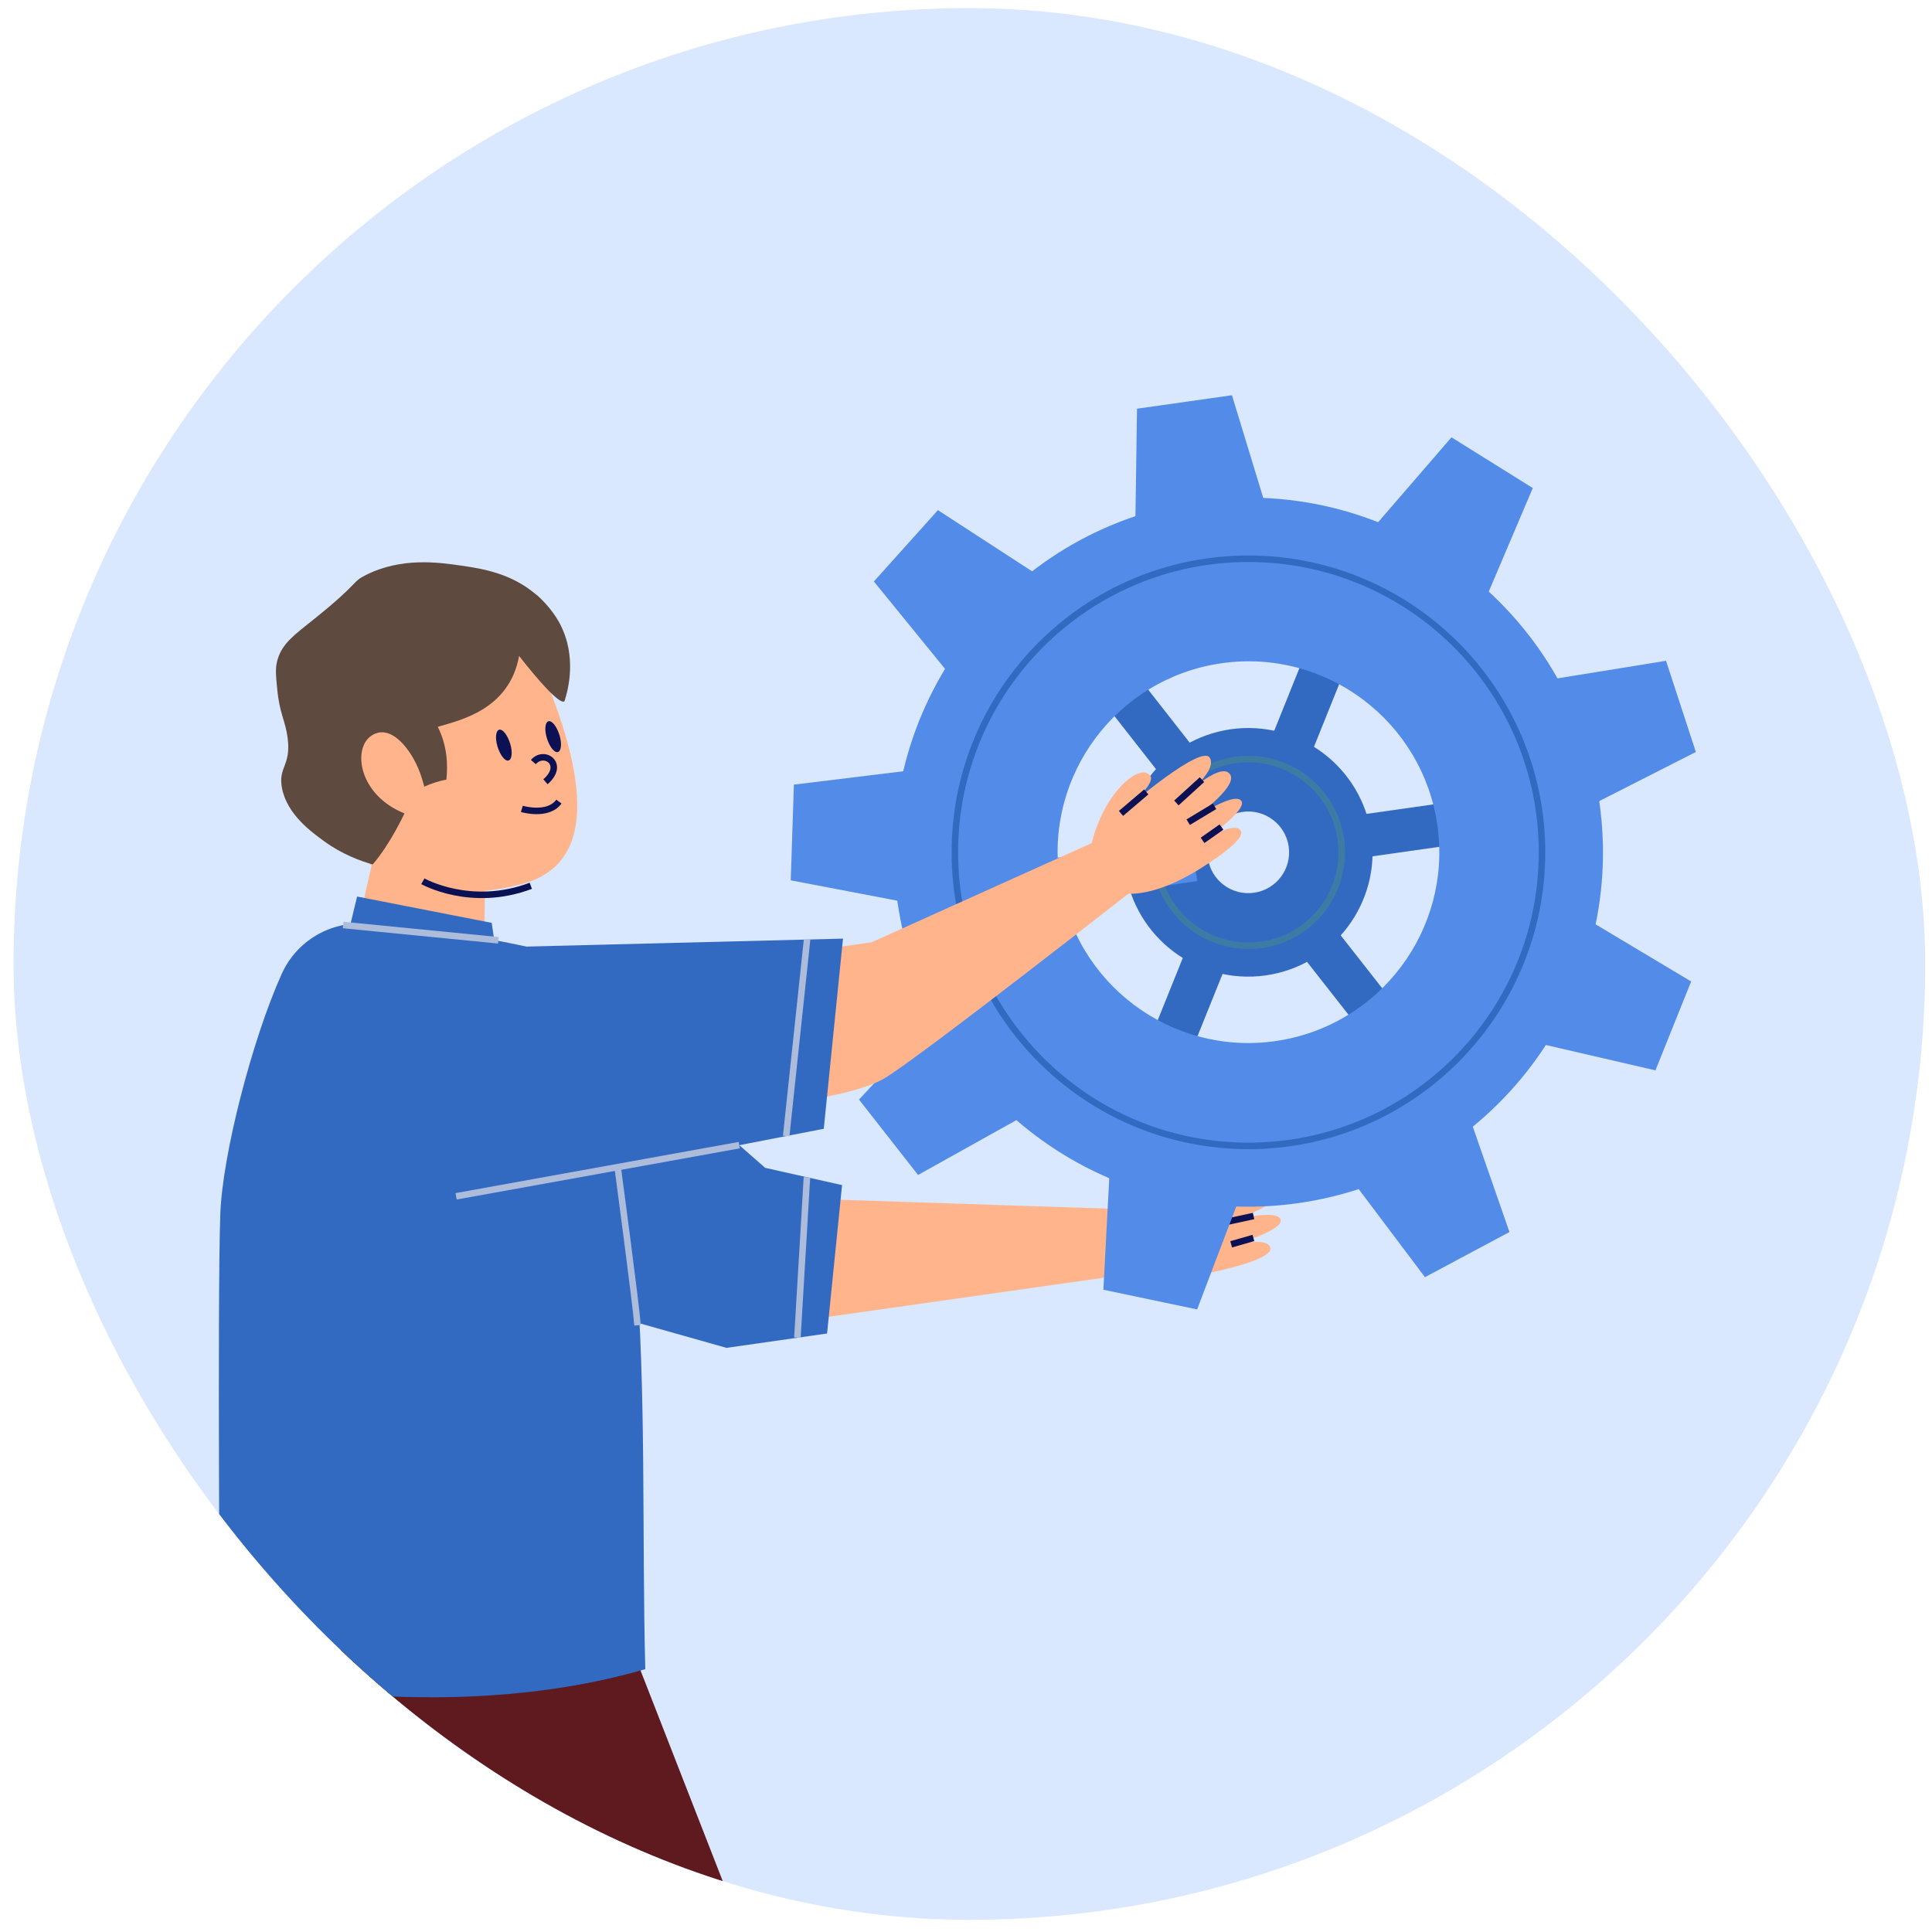 <svg xmlns="http://www.w3.org/2000/svg" width="95" height="95" viewBox="0 0 95 95" fill="none"><g clip-path="url(#clip0_11527_472760)"><rect x="0.667" y="0.4" width="94" height="94" rx="47" fill="#D9E7FF"></rect><g clip-path="url(#clip1_11527_472760)"><path d="M41.333 58.996L57.48 59.532L57.13 62.421L39.94 64.863L41.333 58.996Z" fill="#FFB48B"></path><path d="M26.233 47.434L37.624 57.425L41.406 58.274L40.669 65.57L35.726 66.277L24.417 63.083" fill="#326AC2"></path><path d="M55.843 58.862C57.086 57.299 58.895 56.606 59.141 57.358C59.275 57.775 57.771 58.378 57.771 58.378C57.771 58.378 62.022 56.718 62.185 57.462C62.387 58.274 59.915 59.033 59.915 59.033C59.915 59.033 62.662 57.701 62.87 58.564C63.057 59.324 60.161 60.12 60.161 60.12C60.161 60.12 62.729 59.383 62.967 59.956C63.206 60.53 60.272 61.319 60.272 61.319C60.272 61.319 62.245 60.738 62.461 61.334C62.655 61.87 60.287 62.406 59.997 62.473C58.679 62.785 56.594 63.039 55.478 62.056C54.406 61.118 55.083 59.785 55.843 58.87V58.862Z" fill="#FFB48B"></path><path d="M61.633 60.872L60.539 61.185" stroke="#0C1153" stroke-width="0.32" stroke-miterlimit="10"></path><path d="M61.64 59.793L60.158 60.113" stroke="#0C1153" stroke-width="0.32" stroke-miterlimit="10"></path><path d="M61.477 58.356L59.913 59.026" stroke="#0C1153" stroke-width="0.32" stroke-miterlimit="10"></path><path d="M58.692 58.036L57.173 58.632" stroke="#0C1153" stroke-width="0.32" stroke-miterlimit="10"></path><path d="M39.21 65.771L39.679 57.887" stroke="#ADBCDB" stroke-width="0.32" stroke-miterlimit="10"></path><path d="M60.524 35.858C57.181 36.334 54.859 39.424 55.328 42.767C55.804 46.109 58.894 48.432 62.236 47.963C65.579 47.487 67.902 44.397 67.433 41.054C66.957 37.712 63.867 35.389 60.524 35.858ZM61.663 43.898C60.561 44.055 59.549 43.288 59.393 42.194C59.236 41.092 60.003 40.079 61.097 39.923C62.192 39.767 63.212 40.533 63.368 41.628C63.525 42.73 62.758 43.742 61.663 43.898Z" fill="#326AC2"></path><path d="M51.725 29.575L59.728 39.796" stroke="#326AC2" stroke-width="2.107" stroke-miterlimit="10"></path><path d="M63.042 44.025L71.053 54.239" stroke="#326AC2" stroke-width="2.107" stroke-miterlimit="10"></path><path d="M64.046 41.531L76.896 39.707" stroke="#326AC2" stroke-width="2.107" stroke-miterlimit="10"></path><path d="M55.536 56.443L60.383 44.404" stroke="#326AC2" stroke-width="2.107" stroke-miterlimit="10"></path><path d="M62.392 39.416L67.231 27.378" stroke="#326AC2" stroke-width="2.107" stroke-miterlimit="10"></path><path d="M60.742 37.369C58.233 37.727 56.491 40.05 56.841 42.558C57.198 45.067 59.521 46.809 62.03 46.459C64.538 46.11 66.281 43.779 65.931 41.27C65.573 38.762 63.251 37.02 60.742 37.369Z" stroke="#3D7BA5" stroke-width="0.32" stroke-miterlimit="10"></path><path d="M62.684 26.344L55.805 27.319L55.909 20.097L60.577 19.435L62.684 26.344Z" fill="#528BE8"></path><path d="M65.72 57.023L71.847 53.755L74.222 60.581L70.067 62.8L65.72 57.023Z" fill="#528BE8"></path><path d="M52.18 29.023L47.534 34.198L42.971 28.592L46.12 25.085L52.18 29.023Z" fill="#528BE8"></path><path d="M74.357 51.001L76.956 44.553L83.157 48.261L81.4 52.631L74.357 51.001Z" fill="#528BE8"></path><path d="M46.215 37.704L45.977 44.642L38.882 43.287L39.038 38.582L46.215 37.704Z" fill="#528BE8"></path><path d="M76.948 40.251L74.789 33.647L81.921 32.493L83.388 36.975L76.948 40.251Z" fill="#528BE8"></path><path d="M47.168 48.782L51.456 54.253L45.143 57.775L42.239 54.067L47.168 48.782Z" fill="#528BE8"></path><path d="M72.541 30.647L66.644 26.976L71.372 21.504L75.37 23.998L72.541 30.647Z" fill="#528BE8"></path><path d="M54.636 56.197L61.433 57.634L58.864 64.386L54.256 63.418L54.636 56.197Z" fill="#528BE8"></path><path d="M58.939 24.646C49.41 26.001 42.777 34.823 44.132 44.352C45.487 53.881 54.309 60.515 63.838 59.16C73.367 57.805 80.001 48.983 78.646 39.453C77.291 29.924 68.469 23.291 58.939 24.646ZM62.706 51.194C57.577 51.923 52.827 48.35 52.098 43.221C51.368 38.091 54.941 33.341 60.071 32.612C65.2 31.882 69.95 35.456 70.68 40.585C71.409 45.715 67.836 50.464 62.706 51.194Z" fill="#528BE8"></path><path d="M45.873 44.106L58.723 42.282" stroke="#528BE8" stroke-width="2.107" stroke-miterlimit="10"></path><path d="M61.388 56.346C69.36 56.346 75.823 49.883 75.823 41.91C75.823 33.938 69.36 27.475 61.388 27.475C53.415 27.475 46.952 33.938 46.952 41.91C46.952 49.883 53.415 56.346 61.388 56.346Z" stroke="#326AC2" stroke-width="0.32" stroke-miterlimit="10"></path><path d="M17.136 47.538L18.759 40.421L23.873 41.776L23.784 48.238L22.213 51.983L17.136 47.538Z" fill="#FFB48B"></path><path d="M15.312 36.111C15.499 42.484 20.233 44.926 25.698 43.459C31.162 41.992 26.74 33.409 25.892 31.086C25.043 28.763 14.992 25.413 15.305 36.111H15.312Z" fill="#FFB48B"></path><path d="M20.792 43.333C20.792 43.333 23.152 44.673 26.1 43.556" stroke="#0C1153" stroke-width="0.32" stroke-miterlimit="10"></path><path d="M26.226 37.473C26.762 36.848 27.811 37.578 26.821 38.441" stroke="#0C1153" stroke-width="0.32" stroke-miterlimit="10"></path><path d="M25.66 39.774C25.66 39.774 26.933 40.161 27.484 39.416" stroke="#0C1153" stroke-width="0.32" stroke-miterlimit="10"></path><path d="M25.088 36.572C25.214 36.989 25.169 37.361 24.998 37.398C24.827 37.436 24.589 37.123 24.462 36.706C24.336 36.289 24.38 35.917 24.552 35.88C24.723 35.843 24.961 36.155 25.088 36.572Z" fill="#0C1153"></path><path d="M27.513 36.156C27.64 36.572 27.595 36.945 27.424 36.982C27.253 37.019 27.015 36.706 26.888 36.29C26.762 35.873 26.806 35.5 26.977 35.463C27.149 35.426 27.387 35.739 27.513 36.156Z" fill="#0C1153"></path><path d="M26.366 29.239C25.138 28.189 23.73 27.966 22.711 27.817C21.586 27.654 19.748 27.386 17.983 28.279C17.268 28.636 17.73 28.606 15.467 30.423C14.462 31.227 13.889 31.629 13.65 32.426C13.531 32.828 13.561 33.17 13.628 33.848C13.74 35.091 14.03 35.418 14.142 36.275C14.328 37.667 13.665 37.697 13.866 38.754C14.119 40.056 15.318 40.913 15.951 41.374C16.844 42.022 17.745 42.342 18.326 42.506C19.182 41.523 19.889 39.997 19.889 39.997C17.611 39.081 17.321 36.773 18.281 36.163C19.241 35.552 20.239 36.885 20.648 37.987C20.73 38.203 20.797 38.441 20.864 38.679C21.207 38.53 21.557 38.404 21.951 38.337C22.033 37.548 21.974 36.632 21.527 35.739C22.636 35.411 25.048 34.89 25.525 32.254C27.706 35.031 27.766 34.451 27.766 34.451C27.929 33.937 28.384 32.292 27.527 30.661C27.431 30.483 27.081 29.85 26.366 29.232V29.239Z" fill="#5E4A3E"></path><path d="M18.06 34.19C18.06 34.19 21.536 33.974 23.144 31.301" stroke="#5E4A3E" stroke-width="0.32" stroke-miterlimit="10"></path><path d="M16.347 34.012C16.347 34.012 18.014 31.733 20.441 31.726" stroke="#5E4A3E" stroke-width="0.32" stroke-miterlimit="10"></path><path d="M17.175 30.989C17.175 30.989 19.021 28.48 21.046 29.247" stroke="#5E4A3E" stroke-width="0.32" stroke-miterlimit="10"></path><path d="M39.77 46.772L42.859 46.333L54.838 40.935L56.535 43.124C56.535 43.124 44.951 52.214 43.433 53.056C41.914 53.904 38.43 54.269 38.43 54.269L39.762 46.765L39.77 46.772Z" fill="#FFB48B"></path><path d="M30.893 80.594L52.744 136.586L44.153 141.551L29.836 115.822L24.878 104.119C24.878 104.119 23.367 120.021 22.056 123.237C20.746 126.453 10.338 147.358 10.338 147.358L0.839 144.418L10.569 119.291C10.569 119.291 9.594 93.547 11.537 81.278C24.61 80.936 30.893 80.594 30.893 80.594Z" fill="#5E1A1E"></path><path d="M17.994 45.424C16.237 45.29 14.584 46.273 13.855 47.881C12.395 51.119 10.929 56.815 10.832 59.718C10.683 64.028 10.817 82.335 10.817 82.335C10.817 82.335 21.545 85.03 31.73 82.075C31.387 69.002 32.653 53.502 26.123 46.6C23.138 45.923 20.116 45.588 17.994 45.424Z" fill="#326AC2"></path><path d="M17.002 46.392L17.56 44.084L24.179 45.379L24.432 47.144L17.002 46.392Z" fill="#326AC2"></path><path d="M23.093 46.615L41.452 46.154L40.506 55.504L26.011 58.318" fill="#326AC2"></path><path d="M53.937 40.645C54.607 38.761 56.096 37.518 56.565 38.151C56.826 38.5 55.605 39.558 55.605 39.558C55.605 39.558 59.081 36.602 59.483 37.257C59.938 37.964 57.846 39.483 57.846 39.483C57.846 39.483 60.012 37.332 60.489 38.084C60.906 38.739 58.426 40.436 58.426 40.436C58.426 40.436 60.615 38.902 61.025 39.364C61.441 39.826 58.918 41.523 58.918 41.523C58.918 41.523 60.593 40.332 60.995 40.823C61.352 41.27 59.282 42.543 59.037 42.699C57.89 43.421 55.999 44.337 54.622 43.771C53.304 43.228 53.513 41.746 53.93 40.645H53.937Z" fill="#FFB48B"></path><path d="M60.062 40.667L59.132 41.322" stroke="#0C1153" stroke-width="0.32" stroke-miterlimit="10"></path><path d="M59.721 39.647L58.426 40.428" stroke="#0C1153" stroke-width="0.32" stroke-miterlimit="10"></path><path d="M59.103 38.337L57.845 39.483" stroke="#0C1153" stroke-width="0.32" stroke-miterlimit="10"></path><path d="M56.364 38.94L55.121 39.997" stroke="#0C1153" stroke-width="0.32" stroke-miterlimit="10"></path><path d="M16.874 45.484L24.505 46.236" stroke="#ADBCDB" stroke-width="0.32" stroke-miterlimit="10"></path><path d="M36.349 56.309L22.428 58.825" stroke="#ADBCDB" stroke-width="0.32" stroke-miterlimit="10"></path><path d="M30.388 57.514C30.388 57.514 31.288 64.252 31.348 65.168" stroke="#ADBCDB" stroke-width="0.32" stroke-miterlimit="10"></path><path d="M38.658 55.862L39.686 46.198" stroke="#ADBCDB" stroke-width="0.32" stroke-miterlimit="10"></path><path d="M24.88 104.119L25.215 96.049L27.545 93.547" stroke="#0C1153" stroke-width="0.32" stroke-miterlimit="10"></path></g></g><defs><clipPath id="clip0_11527_472760"><rect x="0.667" y="0.4" width="94" height="94" rx="47" fill="white"></rect></clipPath><clipPath id="clip1_11527_472760"><rect width="83.329" height="134.289" fill="white" transform="translate(0.059 19.435)"></rect></clipPath></defs></svg>